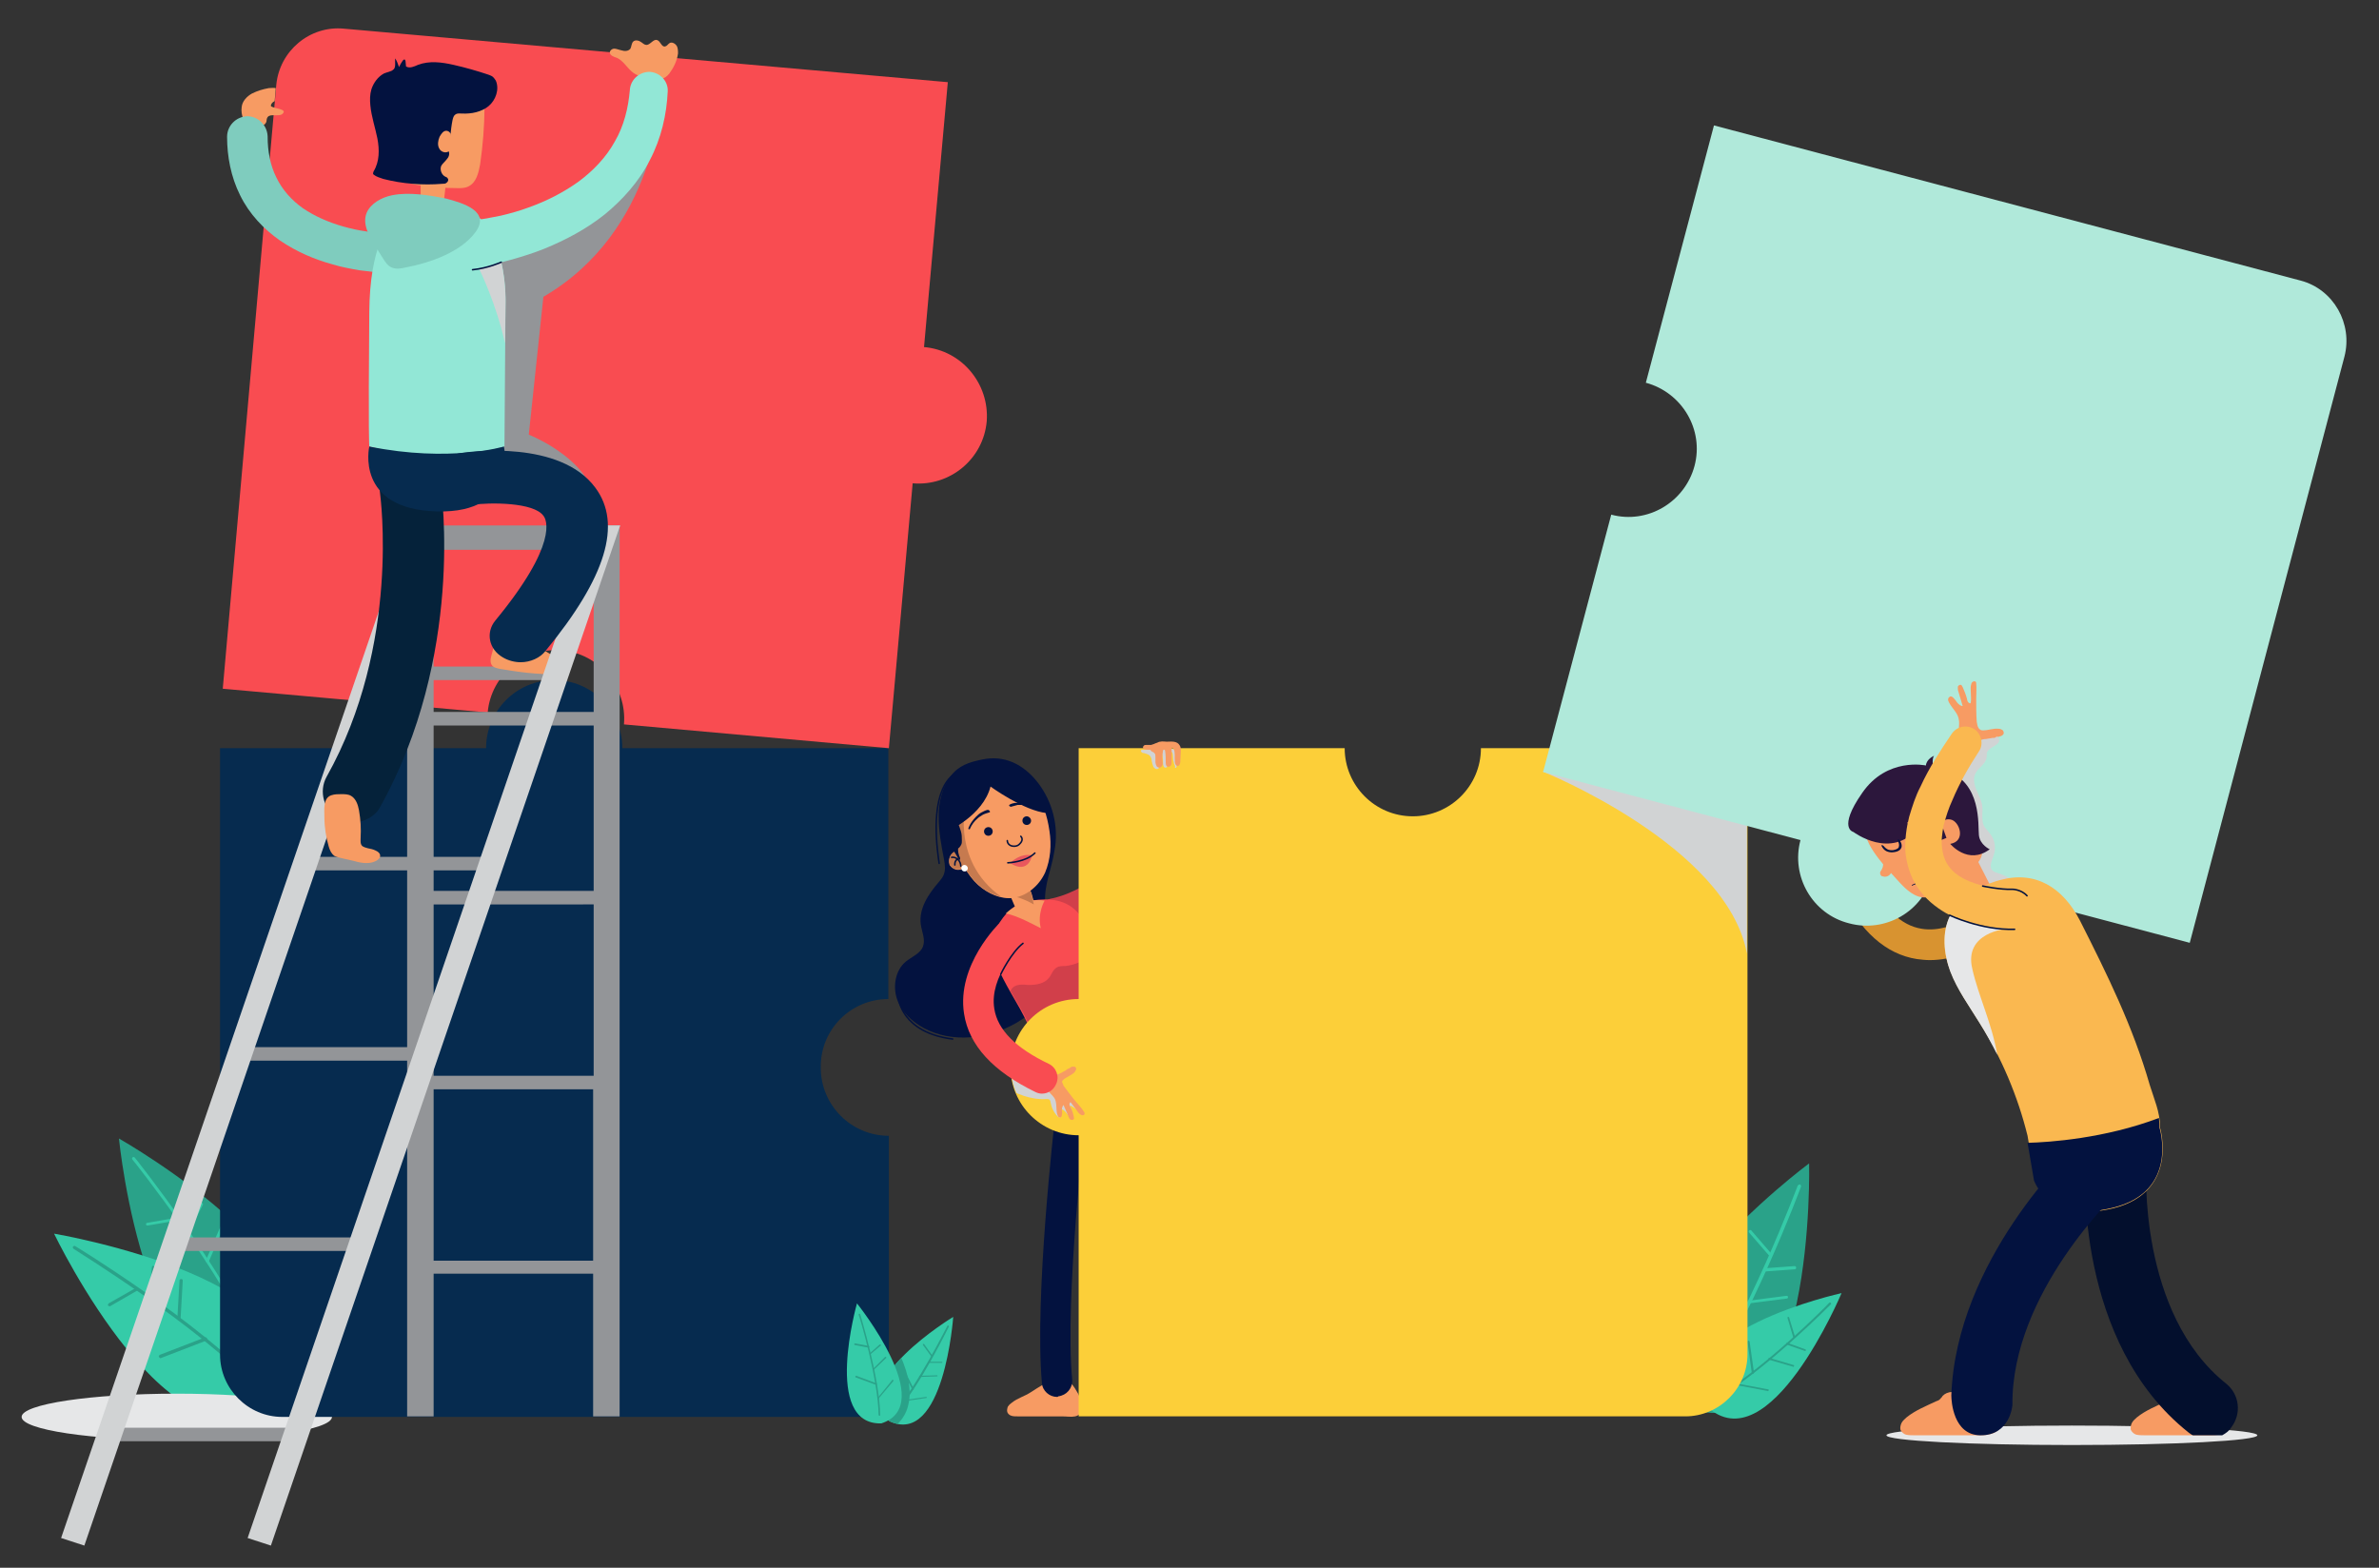 <?xml version="1.0" encoding="UTF-8"?> <!-- Generator: Adobe Illustrator 22.1.0, SVG Export Plug-In . SVG Version: 6.00 Build 0) --> <svg xmlns="http://www.w3.org/2000/svg" xmlns:xlink="http://www.w3.org/1999/xlink" id="Layer_1" x="0px" y="0px" viewBox="0 0 440 290" style="enable-background:new 0 0 440 290;" xml:space="preserve"><rect x="0" y="0" width="440" height="290" fill="#333333" stroke="none"/> <style type="text/css"> .st0{fill:#2AA289;} .st1{fill:#35CBA8;} .st2{fill:#D13F4A;} .st3{fill:#03123F;} .st4{fill:#F94C51;} .st5{fill:#F79B63;} .st6{fill:none;stroke:#03123F;stroke-width:0.283;stroke-linecap:round;stroke-linejoin:round;stroke-miterlimit:10;} .st7{fill:#C67A4F;} .st8{fill:#E9575D;} .st9{fill:#FFFFFF;} .st10{fill:#FCCF39;} .st11{fill:#D1D3D4;} .st12{fill:#E6E7E8;} .st13{fill:#D89330;} .st14{fill:#030F2D;} .st15{fill:#B0E9DA;} .st16{fill:#FAB850;} .st17{fill:#2C173C;} .st18{fill:#062B4F;} .st19{fill:#939598;} .st20{fill:#7FCCBE;} .st21{fill:#92E7D6;} .st22{fill:#05223A;} </style> <g> <g> <g> <path class="st0" d="M22,210.6c0,0,5.1,51.8,27.4,42.3C68.7,237.1,22,210.6,22,210.6z"></path> <path class="st1" d="M47.7,250.1C47.7,250.1,47.6,250.1,47.7,250.1c-0.2,0.1-0.4,0-0.4-0.1c-5.9-14.3-22.6-35.3-22.8-35.5 c-0.1-0.1-0.1-0.3,0-0.4c0.1-0.1,0.3-0.1,0.4,0c0.2,0.2,16.9,21.3,22.9,35.6C47.8,249.9,47.8,250,47.7,250.1z"></path> <path class="st1" d="M44.6,243.8c-0.1,0-0.2,0.1-0.2,0c-0.1,0-0.2-0.2-0.2-0.4l2.8-8.7c0-0.1,0.2-0.2,0.4-0.2 c0.1,0,0.2,0.2,0.2,0.4l-2.8,8.7C44.7,243.7,44.7,243.8,44.6,243.8z"></path> <path class="st1" d="M41.8,238.8c0,0-0.1,0-0.1,0l-8.9,0.2c-0.2,0-0.3-0.1-0.3-0.3c0-0.2,0.1-0.3,0.3-0.3l8.9-0.2 c0.2,0,0.3,0.1,0.3,0.3C41.9,238.6,41.9,238.7,41.8,238.8z"></path> <path class="st1" d="M38.5,233.5c-0.1,0-0.2,0.1-0.3,0c-0.1-0.1-0.2-0.2-0.1-0.4l2.8-6.5c0.1-0.1,0.2-0.2,0.4-0.1 c0.1,0.1,0.2,0.2,0.1,0.4l-2.8,6.5C38.6,233.5,38.5,233.5,38.5,233.5z"></path> <path class="st1" d="M34.9,227.9c-0.1,0.1-0.2,0.1-0.3,0c-0.1-0.1-0.2-0.2-0.1-0.4l2.5-4.9c0.1-0.1,0.2-0.2,0.4-0.1 c0.1,0.1,0.2,0.2,0.1,0.4l-2.5,4.9C34.9,227.9,34.9,227.9,34.9,227.9z"></path> <path class="st1" d="M33.2,225.7c0,0-0.1,0-0.1,0l-5.8,1c-0.2,0-0.3-0.1-0.3-0.2c0-0.2,0.1-0.3,0.2-0.3l5.8-1 c0.2,0,0.3,0.1,0.3,0.2C33.3,225.5,33.3,225.7,33.2,225.7z"></path> </g> <g> <path class="st1" d="M10,228.2c0,0,22.5,46.9,40.3,30.4C62.9,237.1,10,228.2,10,228.2z"></path> <path class="st0" d="M47.6,256.6C47.6,256.6,47.6,256.6,47.6,256.6c-0.2,0.1-0.3,0.1-0.4,0c-10.5-11.4-33.4-25.4-33.6-25.6 c-0.1-0.1-0.2-0.3-0.1-0.4c0.1-0.1,0.3-0.2,0.4-0.1c0.2,0.1,23.2,14.2,33.7,25.7C47.7,256.3,47.7,256.4,47.6,256.6z"></path> <path class="st0" d="M42.6,251.7c0,0.1-0.1,0.1-0.2,0.1c-0.2,0-0.3-0.1-0.3-0.3l-0.4-9.1c0-0.2,0.1-0.3,0.3-0.3 c0.2,0,0.3,0.1,0.3,0.3l0.4,9.1C42.7,251.6,42.7,251.6,42.6,251.7z"></path> <path class="st0" d="M38.2,247.9c0,0-0.1,0.1-0.1,0.1l-8.3,3.2c-0.1,0.1-0.3,0-0.4-0.2c-0.1-0.1,0-0.3,0.2-0.4l8.3-3.2 c0.1-0.1,0.3,0,0.4,0.2C38.3,247.8,38.2,247.9,38.2,247.9z"></path> <path class="st0" d="M33.3,244.1c-0.1,0.1-0.1,0.1-0.2,0.1c-0.2,0-0.3-0.1-0.3-0.3l0.4-7c0-0.2,0.1-0.3,0.3-0.3 c0.2,0,0.3,0.1,0.3,0.3l-0.4,7C33.4,244,33.3,244.1,33.3,244.1z"></path> <path class="st0" d="M28,240.1c-0.1,0.1-0.2,0.1-0.3,0.1c-0.2,0-0.3-0.2-0.2-0.3l0.6-5.5c0-0.2,0.2-0.3,0.3-0.2 c0.2,0,0.3,0.2,0.2,0.3L28,240C28,240,28,240.1,28,240.1z"></path> <path class="st0" d="M25.6,238.6C25.6,238.6,25.6,238.6,25.6,238.6l-5.2,3c-0.1,0.1-0.3,0-0.4-0.1c-0.1-0.1,0-0.3,0.1-0.4 l5.1-2.9c0.1-0.1,0.3,0,0.4,0.1C25.7,238.4,25.7,238.5,25.6,238.6z"></path> </g> </g> <g> <g> <path class="st0" d="M334.6,215.2c0,0-41.8,31-22.1,45.3C335.9,268.8,334.6,215.2,334.6,215.2z"></path> <path class="st1" d="M313.9,257.5C313.9,257.5,313.9,257.5,313.9,257.5c-0.2-0.1-0.2-0.3-0.1-0.4c9.2-12.4,18.6-37.6,18.7-37.8 c0.1-0.1,0.2-0.2,0.4-0.2c0.2,0.1,0.2,0.2,0.2,0.4c-0.1,0.3-9.5,25.5-18.8,38C314.2,257.6,314,257.6,313.9,257.5z"></path> <path class="st1" d="M317.8,251.7c-0.1,0-0.1-0.1-0.2-0.2c0-0.2,0.1-0.3,0.2-0.3l8.9-2.1c0.2,0,0.3,0.1,0.3,0.2 c0,0.2-0.1,0.3-0.2,0.3l-8.9,2.1C317.9,251.7,317.8,251.7,317.8,251.7z"></path> <path class="st1" d="M320.6,246.6c0,0-0.1-0.1-0.1-0.1l-4.7-7.5c-0.1-0.1,0-0.3,0.1-0.4c0.1-0.1,0.3,0,0.4,0.1l4.7,7.5 c0.1,0.1,0,0.3-0.1,0.4C320.8,246.7,320.7,246.7,320.6,246.6z"></path> <path class="st1" d="M323.4,241.1c-0.1,0-0.1-0.1-0.2-0.2c0-0.2,0.1-0.3,0.2-0.3l7-0.9c0.2,0,0.3,0.1,0.3,0.2 c0,0.2-0.1,0.3-0.2,0.3l-7,0.9C323.5,241.1,323.4,241.1,323.4,241.1z"></path> <path class="st1" d="M326.3,235.1c-0.1,0-0.1-0.1-0.2-0.2c0-0.2,0.1-0.3,0.3-0.3l5.5-0.4c0.2,0,0.3,0.1,0.3,0.3 c0,0.2-0.1,0.3-0.3,0.3l-5.5,0.4C326.4,235.1,326.4,235.1,326.3,235.1z"></path> <path class="st1" d="M327.4,232.5C327.3,232.5,327.3,232.5,327.4,232.5l-3.9-4.5c-0.1-0.1-0.1-0.3,0-0.4c0.1-0.1,0.3-0.1,0.4,0 l3.8,4.4c0.1,0.1,0.1,0.3,0,0.4C327.6,232.6,327.5,232.6,327.4,232.5z"></path> </g> <g> <path class="st1" d="M340.6,239.2c0,0-32.8,7.2-25,20.9C327.2,271.1,340.6,239.2,340.6,239.2z"></path> <path class="st0" d="M317.2,258.7C317.2,258.7,317.2,258.7,317.2,258.7c-0.1-0.1,0-0.2,0.1-0.3c8.7-4.9,20.9-17.2,21-17.4 c0.1-0.1,0.2-0.1,0.3,0c0.1,0.1,0.1,0.2,0,0.3c-0.1,0.1-12.4,12.5-21.1,17.4C317.3,258.8,317.2,258.7,317.2,258.7z"></path> <path class="st0" d="M321,256.2c0,0,0-0.1,0-0.2c0-0.1,0.1-0.2,0.2-0.1l5.8,1.1c0.1,0,0.2,0.1,0.1,0.2c0,0.1-0.1,0.2-0.2,0.1 l-5.8-1.1C321,256.3,321,256.3,321,256.2z"></path> <path class="st0" d="M324,254C324,254,323.9,254,324,254l-0.8-5.8c0-0.1,0.1-0.2,0.2-0.2c0.1,0,0.2,0.1,0.2,0.2l0.8,5.7 c0,0.1-0.1,0.2-0.2,0.2C324.1,254.1,324,254.1,324,254z"></path> <path class="st0" d="M327.1,251.5c0,0-0.1-0.1,0-0.2c0-0.1,0.1-0.2,0.2-0.1l4.4,1.3c0.1,0,0.2,0.1,0.1,0.2c0,0.1-0.1,0.2-0.2,0.1 L327.1,251.5C327.2,251.5,327.1,251.5,327.1,251.5z"></path> <path class="st0" d="M330.4,248.7c0,0-0.1-0.1,0-0.2c0-0.1,0.1-0.1,0.2-0.1l3.3,1.2c0.1,0,0.1,0.1,0.1,0.2c0,0.1-0.1,0.1-0.2,0.1 L330.4,248.7C330.5,248.8,330.4,248.8,330.4,248.7z"></path> <path class="st0" d="M331.7,247.5C331.7,247.5,331.7,247.4,331.7,247.5l-1.1-3.7c0-0.1,0-0.2,0.1-0.2c0.1,0,0.2,0,0.2,0.1 l1.1,3.6c0,0.1,0,0.2-0.1,0.2C331.8,247.6,331.8,247.5,331.7,247.5z"></path> </g> </g> </g> <g> <g> <path class="st2" d="M195,171.8c-1.3,0-2.5-1-2.8-2.3c-0.3-1.5,0.7-3,2.3-3.3c0.7-0.1,16.5-3.4,17.4-23.3c0.1-1.6,1.4-2.8,3-2.7 c1.6,0.1,2.8,1.4,2.7,3c-1.1,24.6-21.8,28.5-22,28.6C195.3,171.8,195.1,171.8,195,171.8z"></path> <path class="st3" d="M191.9,144.7c-2.6-3.3-6.1-5.1-10.3-4.2c-2.4,0.5-4.3,1.1-5.8,3.1c-1.6,2.1-2.2,4.8-2.2,7.5 c0,2.6,0.5,5.3,1,7.9c0.2,1,0.3,2-0.1,2.9c-0.2,0.5-0.6,0.9-0.9,1.3c-1.9,2.2-3.7,4.9-3.3,7.8c0.2,1.4,0.9,2.8,0.4,4.1 c-0.5,1.3-2.1,1.9-3.2,2.8c-1.9,1.6-2.4,4.5-1.6,6.9c0.8,2.4,2.8,4.2,5,5.4c5.3,2.8,11.9,2,17.1-1c1.5-0.9,2.9-1.9,4.1-3.1 c2.8-3,4.1-7.5,3.2-11.5c-0.5-2.6-1.8-5-2-7.7c-0.2-3.2,1.2-6.2,1.7-9.4C195.9,153,194.7,148.3,191.9,144.7z"></path> <path class="st4" d="M189.7,166.8c-2.6,0.6-4.7,3.1-5.7,5.6c-1.3,3.4,0.6,6.9,2.2,9.9c2.1,3.9,4.9,7.7,5.2,12.1 c0.1,1.8-0.1,3.6,0.1,5.3c0.4,3.7,3.1,7.1,6.7,8.3c3.5,1.2,7.7,0.3,10.4-2.4c0.7-0.7,1.4-1.6,1.7-2.6c0.8-2.2,0.3-4.6-0.7-6.7 c-1-2.1-2.5-3.9-3.7-5.9c-1.9-3.1-3.1-6.5-3.6-10.1c-0.6-4.3-0.3-9.4-3.7-12.2C196.3,166.1,192.8,166.1,189.7,166.8z"></path> <path class="st5" d="M186,169c0,0,3-3.1,7.2-2.4c0,0-1.4,2.4-0.7,5.1C192.4,171.7,188,169.2,186,169z"></path> <g> <path class="st2" d="M202.4,180.4c-0.2-1.4-0.3-2.8-0.4-4.2c-0.1,0.1-0.2,0.2-0.2,0.3c-1.3,1.3-3,2-4.8,2.2c-0.6,0-1.2,0-1.6,0.3 c-0.7,0.4-0.9,1.3-1.4,1.9c-0.9,1.1-2.4,1.3-3.8,1.3c-1-0.1-2.3-0.2-3,0.6c-0.1,0.1-0.2,0.3-0.3,0.5c2,3.5,4.3,6.9,4.7,10.9 c0.5-0.1,1.1-0.1,1.6,0c3.4,0.1,6.9,0.2,10.2-0.7c1.3-0.3,2.5-0.8,3.7-1.4c-0.3-0.5-0.6-1-0.9-1.4 C204.1,187.4,202.9,184,202.4,180.4z"></path> </g> <path class="st6" d="M176.6,143.2c0,0-5.1,2-2.9,16.5"></path> <path class="st5" d="M187.8,167.9c0.3,0.7,0.7,1.5,1.4,1.8c0.4,0.2,1,0.2,1.4-0.1c0.4-0.2,0.7-0.7,0.8-1.1c0.1-0.4,0-0.7-0.1-1.1 c-0.1-0.7-0.3-1.4-0.5-2.1c-0.2-0.5-0.4-1.1-0.7-1.5c-0.8-1-2.9-1.1-3.3,0.4C186.5,165.4,187.4,166.9,187.8,167.9z"></path> <g> <path class="st7" d="M190.1,163.9c-0.8-1-2.9-1.1-3.3,0.4c-0.1,0.4-0.1,0.8,0,1.3c0.9,0.2,2.7,0.7,4.4,1.7 c-0.1-0.6-0.3-1.2-0.4-1.8C190.6,164.9,190.5,164.3,190.1,163.9z"></path> </g> <path class="st5" d="M194.1,153.7c-0.4-2.8-1.3-5.7-3.1-7.9c-1.8-2.3-4.4-3.9-7.2-4.2c-2.9-0.2-5.9,1.1-7.3,3.6 c-2.3,4-1.2,8.3,0.4,12.3c-0.2,0-0.4,0.1-0.5,0.2c-0.7,0.4-1,1.4-0.8,2.1c0,0.2,0.1,0.3,0.2,0.4c0.3,0.4,0.8,0.7,1.4,0.7 c0.4,0,0.8-0.1,1.2-0.4c0.7,1.2,1.5,2.3,2.5,3.2c1.8,1.6,4.2,2.7,6.5,2.4c2.6-0.4,4.8-2.3,5.9-4.7 C194.3,159,194.5,156.3,194.1,153.7z"></path> <g> <path class="st7" d="M178.7,147.4l-3.4,0.8c-0.5,3.1,0.4,6.2,1.6,9.2c-0.2,0-0.4,0.1-0.5,0.2c-0.7,0.4-1,1.4-0.8,2.1 c0,0.2,0.1,0.3,0.2,0.4c0.3,0.4,0.8,0.7,1.4,0.7c0.4,0,0.8-0.1,1.2-0.4c0.7,1.2,1.5,2.3,2.5,3.2c1.2,1.1,2.7,1.9,4.3,2.3 C175.5,159,178.8,147.7,178.7,147.4z"></path> </g> <path class="st3" d="M175.2,153.8c0,0,6.6-2.9,8-8.3c0,0,6.2,4.5,10.4,4.9c0,0-2.7-11.8-12.4-8.8 C181.1,141.5,173.1,141.3,175.2,153.8z"></path> <path class="st6" d="M186.3,155.5c0,0.5,0.4,0.9,0.9,1c0.5,0.1,1,0,1.3-0.3c0.2-0.2,0.4-0.4,0.5-0.7c0.1-0.3,0-0.6-0.2-0.8"></path> <path class="st8" d="M186.9,159.6c0,0,1.6-1.8,4-1.4c0,0-0.6,3.6-4,1.5"></path> <path class="st6" d="M186.4,159.6c0,0,3.3-0.1,5-1.8"></path> <path class="st3" d="M177.1,152.2c0.1,0.2,0.2,0.4,0.3,0.6c0.1,0.3,0.2,0.6,0.3,0.9c0.2,0.6,0.2,1.2,0.2,1.8c0,0.2,0,0.5-0.1,0.7 c-0.1,0.2-0.2,0.4-0.4,0.6c-0.1,0.1-0.2,0.1-0.2,0.2c0,0.1,0,0.1,0,0.2c0,0.4,0.1,0.8,0.2,1.1c0.1,0.2,0.3,0.5,0.1,0.8 c-0.3-0.2-0.4-0.5-0.5-0.7c-0.2-0.4-0.5-0.8-0.8-1.3c-0.4-0.8-0.7-1.6-0.9-2.5c-0.1-0.2-0.1-0.5-0.1-0.7c0-0.4,0.2-0.8,0.4-1 c0.3-0.3,0.6-0.5,1-0.5"></path> <g> <path class="st3" d="M182.9,150.3c-0.3,0.1-0.7,0.2-1.1,0.4c-0.3,0.2-0.7,0.4-1,0.7c-0.6,0.5-1.1,1.2-1.4,1.9 c0,0.1-0.1,0.1-0.2,0.1c-0.1,0-0.1-0.1-0.1-0.2c0.3-0.8,0.8-1.5,1.4-2.1c0.3-0.3,0.6-0.6,1-0.8c0.4-0.2,0.7-0.4,1.2-0.5 c0.1,0,0.3,0.1,0.3,0.2C183.2,150.1,183.1,150.3,182.9,150.3C183,150.3,183,150.3,182.9,150.3L182.9,150.3z"></path> </g> <g> <path class="st3" d="M186.8,148.8c0.4-0.2,0.9-0.3,1.3-0.3c0.4,0,0.9,0,1.3,0c0.8,0.1,1.6,0.4,2.4,0.8c0.1,0,0.1,0.1,0.1,0.2 c0,0.1-0.1,0.1-0.2,0.1c-0.7-0.3-1.5-0.6-2.3-0.7c-0.4,0-0.8,0-1.2,0c-0.4,0.1-0.8,0.2-1.1,0.3l0,0c-0.1,0.1-0.3,0-0.4-0.1 C186.6,149.1,186.6,148.9,186.8,148.8C186.8,148.8,186.8,148.8,186.8,148.8z"></path> </g> <path class="st3" d="M190.7,151.8c0,0.5-0.4,0.8-0.8,0.8c-0.5,0-0.8-0.4-0.8-0.8c0-0.5,0.4-0.8,0.8-0.8 C190.3,151,190.7,151.4,190.7,151.8z"></path> <path class="st3" d="M183.6,153.8c0,0.5-0.4,0.8-0.8,0.8c-0.5,0-0.8-0.4-0.8-0.8c0-0.5,0.4-0.8,0.8-0.8 C183.3,153,183.6,153.4,183.6,153.8z"></path> <path class="st6" d="M176,158.6c0.4-0.1,0.9,0.1,1.2,0.4c0.3,0.3,0.5,0.8,0.5,1.2"></path> <path class="st6" d="M177.1,158.9c-0.3,0.2-0.5,0.5-0.5,0.9c0,0.1,0,0.1,0,0.2"></path> <path class="st9" d="M179,160.6c0,0.3-0.2,0.6-0.6,0.6c-0.3,0-0.6-0.2-0.6-0.6c0-0.3,0.2-0.6,0.6-0.6 C178.7,160,179,160.3,179,160.6z"></path> <path class="st6" d="M166.2,184.7c0,0,0.5,6.3,10,7.5"></path> <path class="st5" d="M196.4,262c-2.7,0-5.5,0-8.2,0c-0.4,0-0.8,0-1.1-0.1c-0.4-0.1-0.7-0.4-0.8-0.7c-0.1-0.3,0-0.7,0.1-1 c0.2-0.3,0.4-0.5,0.7-0.7c1.1-0.9,2.4-1.2,3.6-2c1.4-0.9,2.6-1.7,4.2-2.3c0.4-0.1,0.8-0.2,1.2-0.2c0.8,0,1.5,0.4,2,0.9 c0.5,0.5,0.9,1.2,1.3,1.9c0.4,0.8,0.7,1.6,0.7,2.4C200,262.6,198.1,262,196.4,262z"></path> <path class="st3" d="M195.5,258.4c-1.4,0-2.7-1.1-2.8-2.6c-1.4-15.8,2.3-47.7,2.4-49c0.2-1.6,1.6-2.7,3.1-2.5 c1.6,0.2,2.7,1.6,2.5,3.1c0,0.3-3.8,32.6-2.4,47.8c0.1,1.6-1,2.9-2.6,3.1C195.7,258.4,195.6,258.4,195.5,258.4z"></path> </g> <path class="st10" d="M273.9,138.4c0,7-5.7,12.6-12.6,12.6c-7,0-12.6-5.7-12.6-12.6h-49.2v46.4c-7,0-12.6,5.7-12.6,12.6 c0,7,5.7,12.6,12.6,12.6v52h112.2c6.3,0,11.5-5.2,11.5-11.5V138.4H273.9z"></path> <path class="st11" d="M285.3,142.7c0,0,34.1,13.7,37.8,33.7v-29.2C323.1,147.1,288.5,141.7,285.3,142.7z"></path> <g> <path class="st11" d="M193.5,203.3c0.2,0,0.4,0,0.6,0.1c0.1,0.1,0.2,0.3,0.2,0.5c0.2,1,0.6,1.9,1.3,2.6c0.1,0.1,0.2,0.2,0.4,0.2 c0.2,0,0.2-0.2,0.2-0.4c0.1-0.4,0.1-0.7,0.2-1.1c0.4,0.1,0.7,0.5,1,0.9c0.3,0.4,0.6,0.7,1.1,0.7c-0.1-0.8-0.3-1.5-0.6-2.3 c0.7,0.2,1.2,0.9,2,1.1c0.1-0.2-0.1-0.4-0.2-0.6c-0.5-0.6-1-1.3-1.5-1.9c-0.4-0.5-0.8-1-1.3-1.5c-0.8-0.7-1.7-1.2-2.6-1.6 c-1.3-0.6-2.6-1.1-3.9-1.7c-0.6-0.3-1.1-0.6-1.7-0.8c-0.6-0.2-1.1-0.2-1.7-0.1c0,1.7,0.3,3.3,1,4.8c0.4,0.2,0.9,0.3,1.3,0.5 C190.5,203.1,192,203.4,193.5,203.3z"></path> <g> <path class="st5" d="M197.9,197.5c0.2-0.1,0.3-0.2,0.5-0.2c0.2,0,0.4,0,0.5,0.1c0.1,0.1,0.2,0.4,0.1,0.5 c-0.1,0.2-0.2,0.3-0.3,0.5c-0.6,0.5-1.3,0.8-1.9,1.2c-0.1,0.1-0.2,0.2-0.3,0.3c-0.1,0.1-0.1,0.3,0,0.4c0.1,0.3,0.2,0.6,0.4,0.8 c0.7,0.9,1.4,1.9,2.1,2.7c0.5,0.6,1.1,1.2,1.5,1.9c0.1,0.1,0.1,0.2,0.1,0.3c0,0.2-0.2,0.3-0.3,0.3c-0.1,0-0.3,0-0.4-0.1 c-0.4-0.2-0.6-0.6-0.9-1c-0.3-0.4-0.6-0.8-0.9-1.2c0,0-0.1-0.1-0.1-0.1c0,0-0.1,0-0.1,0.1c-0.2,0.2-0.1,0.5,0.1,0.8 c0.3,0.6,0.5,1.2,0.6,1.8c0,0.1,0.1,0.3,0,0.4c-0.1,0.2-0.4,0.2-0.6,0.1c-0.2-0.1-0.3-0.3-0.4-0.6c-0.3-0.7-0.6-1.4-0.9-2.1 c-0.2,0.2-0.3,0.6-0.3,0.9c0,0.3,0.1,0.6,0,0.9c0,0.2-0.1,0.5-0.3,0.5c-0.2,0-0.3,0-0.4-0.2c-0.1-0.1-0.1-0.3-0.2-0.5 c-0.2-1,0-2.1-0.5-2.9c-0.2-0.3-0.5-0.6-0.8-0.9c-0.6-0.8-1-2.2-0.1-2.9c0.1-0.1,0.3-0.2,0.4-0.2c0.3-0.1,0.6-0.3,0.9-0.3 c0.3-0.1,0.6-0.2,0.8-0.3c0.3-0.2,0.6-0.3,0.9-0.5c0.1-0.1,0.3-0.2,0.4-0.3C197.6,197.7,197.9,197.6,197.9,197.5z"></path> <g> <path class="st4" d="M192.7,202.3c-0.4,0-0.8-0.1-1.2-0.3c-7.8-3.8-12.3-8.6-13.2-14.5c-1.4-9,6.4-16.6,6.7-16.9 c1.1-1.1,2.9-1,4,0.1c1.1,1.1,1,2.9-0.1,4c-0.1,0.1-6,5.9-5,11.9c0.6,3.9,4,7.3,10.1,10.2c1.4,0.7,2,2.4,1.3,3.8 C194.8,201.7,193.8,202.3,192.7,202.3z"></path> <path class="st6" d="M185.1,180.2c0,0,1.9-4,4.1-5.7"></path> </g> </g> </g> <path class="st11" d="M217.2,141.4c-0.1-0.2-0.1-0.5-0.2-0.7c0-0.4-0.1-0.8-0.1-1.1c0-0.2-0.1-0.5-0.3-0.6c0,0-0.1-0.1-0.2-0.1 c-0.1,0-0.2,0.1-0.3,0.2c-0.1,0.1-0.1,0.2-0.1,0.4c0,0.7-0.1,1.4-0.1,2.2c0,0.1,0,0.2-0.1,0.2c0,0-0.1,0.1-0.2,0.1 c-0.2,0-0.4-0.1-0.4-0.3c-0.1-0.2-0.1-0.4-0.1-0.5c0-0.4,0-0.9-0.1-1.3c0-0.1,0-0.2,0-0.2c0-0.1-0.1-0.1-0.2-0.1 c-0.1,0-0.2,0.1-0.2,0.2c-0.3,0.6-0.2,1.2-0.2,1.9c0,0.2,0,0.3-0.1,0.4c-0.1,0.2-0.4,0.2-0.6,0.1c-0.2-0.1-0.3-0.2-0.4-0.4 c-0.1-0.2-0.1-0.4-0.2-0.6c0-0.2-0.1-0.3-0.1-0.5c0-0.2,0-0.3-0.1-0.5c-0.1-0.3-0.3-0.5-0.5-0.6c-0.2-0.1-0.5-0.2-0.8-0.3 c-0.1,0-0.3,0-0.4-0.1c-0.1-0.1-0.2-0.2-0.2-0.3c0-0.1,0.1-0.2,0.2-0.2c0.1,0,0.2,0,0.3,0c0.6,0,1.2,0,1.8,0c0.4,0,0.8,0,1.1,0 c0.4,0,0.7-0.1,1.1-0.2c0.3,0,0.6,0,1,0c0.3,0,0.6,0.1,0.9,0.3c0.3,0.3,0.3,0.7,0.4,1.1c0,0.4,0,0.8-0.1,1.3c0,0.2-0.1,0.4-0.1,0.6 c0,0.2-0.1,0.3-0.3,0.2C217.4,141.7,217.3,141.6,217.2,141.4z"></path> <path class="st5" d="M213.2,139.1c0.1,0,0.1,0.1,0.2,0.1c0,0,0.1,0.1,0.1,0.1c0,0,0,0.1,0.1,0.1c0.1,0.2,0.1,0.5,0.1,0.7 c0,0.3,0,0.6,0,0.9c0,0.2,0.1,0.5,0.2,0.7c0.1,0.2,0.4,0.3,0.6,0.3c0.3-0.1,0.4-0.3,0.5-0.5c0.1-0.3,0-0.5,0-0.8 c-0.1-0.6,0-1.2,0.1-1.8c0-0.1,0-0.1,0.1-0.2c0.2-0.1,0.3,0.1,0.3,0.3c0.1,0.6,0.1,1.3,0.1,1.9c0,0.3,0,0.8,0.3,0.9 c0.2,0.1,0.6,0,0.7-0.3c0.1-0.2,0.1-0.5,0.1-0.8c0-0.7,0-1.4,0-2.1c0-0.1,0-0.2,0-0.2c0.1-0.2,0.4,0,0.4,0.2 c0.3,0.7,0.1,1.5,0.2,2.3c0,0.3,0.1,0.7,0.5,0.8c0.3,0,0.5-0.4,0.5-0.8c0-0.7,0.1-1.3,0.1-2c0-0.3,0-0.7-0.2-1 c-0.5-0.9-1.6-0.7-2.4-0.7c-0.4,0-0.8-0.1-1.2,0c-0.2,0-0.4,0.1-0.6,0.2c-0.2,0.1-0.4,0.1-0.5,0.2c-0.2,0.1-0.4,0.1-0.6,0.2 c-0.1,0-0.2,0-0.3,0c-0.2,0-0.4,0-0.6,0c-0.2,0-0.3,0-0.4,0.1c-0.1,0.1-0.2,0.2-0.2,0.3c0,0.1,0,0.2,0.1,0.3 c0.1,0.1,0.2,0.1,0.2,0.1c0.4,0.1,0.7,0.1,1.1,0.1C212.8,138.9,213,139,213.2,139.1z"></path> </g> <ellipse class="st12" cx="32.7" cy="262.1" rx="28.7" ry="4.3"></ellipse> <g> <path class="st12" d="M417.5,265.5c0,1-15.4,1.8-34.3,1.8c-18.9,0-34.3-0.8-34.3-1.8c0-1,15.4-1.8,34.3-1.8 C402.2,263.7,417.5,264.5,417.5,265.5z"></path> <path class="st13" d="M356.9,177.6c-0.8,0-1.6-0.1-2.4-0.2c-5.7-0.9-10.4-5.1-14-12.4l5.1-2.5c2.7,5.5,6,8.7,9.8,9.3 c6.5,1.1,13.1-5.4,13.1-5.4l4,4C372.3,170.7,365.4,177.6,356.9,177.6z"></path> <path class="st5" d="M407.6,265.5c-3.6,0-7.3,0-10.9,0c-0.5,0-1,0-1.5-0.1c-0.5-0.1-0.9-0.5-1.1-0.9c-0.1-0.4,0-0.9,0.2-1.3 c0.2-0.4,0.6-0.7,0.9-1c1.6-1.3,3.6-2.1,5.5-3c0.3-0.1,0.6-0.2,0.8-0.5c0.2-0.2,0.3-0.3,0.4-0.5c0.4-0.4,1-0.7,1.7-0.7 c0.6,0,1.2,0.1,1.8,0.3c1.9,0.5,3.8,1.4,5.2,2.8c1,1,2.9,3.5,0.9,4.4C410.4,265.6,408.9,265.5,407.6,265.5z"></path> <path class="st14" d="M404.8,265c0.3,0.2,0.5,0.4,0.8,0.5h5.4c0.7-0.4,1.3-0.8,1.7-1.5c1.9-2.5,1.5-6-0.9-8 c-16.4-13-14.9-40.2-14.8-40.4c0.2-3.1-2.2-5.8-5.3-6c-3.1-0.2-5.8,2.2-6,5.3C385.6,216.3,383.7,248.3,404.8,265z"></path> <path class="st5" d="M365,265.5c-3.6,0-7.3,0-10.9,0c-0.5,0-1,0-1.5-0.1c-0.5-0.1-0.9-0.5-1.1-0.9c-0.1-0.4,0-0.9,0.2-1.3 c0.2-0.4,0.6-0.7,0.9-1c1.6-1.3,3.6-2.1,5.5-3c0.3-0.1,0.6-0.2,0.8-0.5c0.2-0.2,0.3-0.3,0.4-0.5c0.4-0.4,1-0.7,1.7-0.7 c0.6,0,1.2,0.1,1.8,0.3c1.9,0.5,3.8,1.4,5.2,2.8c1,1,2.9,3.5,0.9,4.4C367.7,265.6,366.2,265.5,365,265.5z"></path> <path class="st15" d="M425.5,51.9L317,23.2l-12.6,47.6c6.7,1.8,10.8,8.7,9,15.4c-1.8,6.7-8.7,10.8-15.4,9l-12.6,47.6l47.6,12.6 c-1.8,6.7,2.2,13.7,9,15.4c6.7,1.8,13.7-2.2,15.4-9l47.6,12.6L433.6,66C435.2,59.9,431.6,53.5,425.5,51.9z"></path> <path class="st11" d="M369.5,161.5c-0.4-0.1-0.9-0.3-1.1-0.6c-0.5-0.7,0-1.7,0.3-2.6c0.5-1.3,0.3-2.8-0.5-3.9 c-0.4-0.6-1-1.1-1.3-1.7c-0.5-1.1-0.1-2.5-0.3-3.8c-0.2-1-0.7-1.9-1.1-2.9c-0.4-1-0.6-2.1-0.1-3c0.5-1,1.8-1.6,2-2.8 c0.1-0.3,0-0.7,0.1-1c0.4-1.2,3.1-1.4,2-2.9c-1-1.4-3.7,0-4.7,0.6c-0.2,0.1-0.5,0.3-0.6,0.5c-0.2,0.3-0.2,0.7-0.2,1 c-0.3,2.5-1.9,4.6-3.2,6.8c-1,1.7-1.7,3.4-2.5,5.2c-1.1,2.8-2.1,5.8-1.5,8.7c0.2,1,0.6,2,1.2,2.9l16.8,4.5 c-0.1-0.5-0.2-0.9-0.4-1.4C373.2,163.2,371.4,162.1,369.5,161.5z"></path> <path class="st5" d="M351.3,163.2c1.3,1.4,2.9,2.9,4.8,2.8c0.8,0,1.5-0.3,2.2-0.6c2.4-1.1,4.4-2.8,6.3-4.6c0.9-0.8,1.9-1.8,2-3 c0.1-1-0.5-2-1-2.9c-1.5-2.5-3-5-4.5-7.5c-0.8-1.3-1.6-2.6-2.9-3.3c-1.6-0.8-3.6-0.5-5.3,0.2c-3.1,1.3-7.6,4.5-8,8.2 C344.4,156.3,349.1,160.7,351.3,163.2z"></path> <path class="st5" d="M360.2,162.3l3.7,3.9l4.4-2l-3.1-6.1C365.3,158.2,361,161.1,360.2,162.3z"></path> <path class="st16" d="M399.5,208.6c0-0.1,0-0.2,0-0.2c0-2.7-1.1-5.1-1.9-7.7c-3.1-10.8-7.9-20.5-12.9-30.4 c-3.2-6.2-8.3-9.3-14.8-7.5c0,0-5.2,1.2-8.1,4.9c-0.4,0.5-0.7,1-1,1.5c-1.7,3.2-1.4,7.2,0,10.6c1.3,3.4,3.5,6.4,5.4,9.5 c4,6.4,7,13.5,8.8,20.8l1.4,8.4c0,0,2.3,7.9,14.5,5C403.1,220.4,399.5,208.6,399.5,208.6z"></path> <g> <path class="st12" d="M371.2,171.8c-4.4-0.3-7.4-1.2-9.4-2.1c-0.4-0.2-0.8-0.3-1.1-0.4c-1.6,3.2-1.2,7.1,0,10.4 c1.3,3.4,3.5,6.4,5.4,9.5c1.2,1.9,2.3,3.9,3.3,5.9c-1-5.8-3.5-10.9-4.6-15.8C363.1,172.4,371.2,171.8,371.2,171.8z"></path> </g> <g> <path class="st3" d="M390.8,223.4c12.3-3,8.6-14.8,8.6-14.8c0-0.1,0-0.2,0-0.2c0-0.6-0.1-1.1-0.1-1.6c-10,3.8-20.3,4.5-24.3,4.6 l1.2,7C376.3,218.4,378.5,226.4,390.8,223.4z"></path> </g> <path class="st5" d="M348.3,159.5c0,0.4,0,0.8-0.2,1.2c-0.1,0.2-0.2,0.4-0.3,0.5c-0.1,0.2-0.1,0.4,0,0.6c0.1,0.2,0.2,0.3,0.4,0.3 c0.5,0.2,1.1,0,1.4-0.4s0.6-0.9,0.7-1.4c0.1-0.6,0.1-1.3-0.1-1.9c-0.2-0.6-1-1.7-1.8-1.5c-0.4,0.1-0.4,0.5-0.3,0.8 C348.2,158.4,348.3,158.9,348.3,159.5z"></path> <path class="st17" d="M342.8,153.9c0,0,7,5.3,12-0.8c0,0-1.5,0.1-2.1-1c0,0,2.4,1,3.9,0.6c1.5-0.4,2.4,2.7,2.4,2.7l1-0.4l-0.9-2.5 c0,0,0.2-1.2,1.7-0.9c1.6,0.3,2.9,4-0.1,4.5c0,0,3.3,4,7.3,1c0,0-1.8-0.8-2-2.6c-0.2-1.8,0.6-9.8-6.2-12c0,0-0.4-2,0.7-2.5 c0,0-2.3,0.1-3,1.8c0,0-0.2-1.5,0.2-2c0,0-1.4,0.6-1.5,1.8c0,0-7.2-1.6-11.8,5.1C339.8,153.3,342.8,153.9,342.8,153.9z"></path> <g> <path class="st3" d="M348.4,156.5c0.2,0.3,0.6,0.6,0.9,0.7c0.4,0.1,0.8,0.1,1.1,0c0.4-0.1,0.8-0.3,0.8-0.6c0.1-0.3,0-0.7-0.2-1.1 l0,0c0-0.1,0-0.2,0-0.2c0.1,0,0.1,0,0.2,0c0.3,0.3,0.6,0.8,0.5,1.4c-0.2,0.6-0.7,0.8-1.2,0.9c-0.5,0.1-1,0.1-1.5-0.1 c-0.5-0.2-0.8-0.6-1-1c0-0.1,0-0.2,0.1-0.2C348.3,156.4,348.3,156.5,348.4,156.5L348.4,156.5z"></path> </g> <g> <path class="st3" d="M353.6,163.7c1.5-0.6,2.9-1.8,3.4-3.4c0-0.1,0.1-0.1,0.2-0.1s0.1,0.1,0.1,0.2c0,0,0,0,0,0 c-0.3,0.8-0.8,1.5-1.4,2.1c-0.6,0.6-1.4,1-2.2,1.3C353.6,163.9,353.6,163.9,353.6,163.7C353.6,163.8,353.6,163.8,353.6,163.7 L353.6,163.7z"></path> </g> <path class="st5" d="M369.5,136.3c0.2,0,0.5-0.1,0.7-0.2c0.2-0.1,0.4-0.3,0.4-0.5c0-0.2-0.1-0.5-0.3-0.6c-0.2-0.1-0.4-0.2-0.7-0.2 c-0.9-0.1-1.9,0.3-2.8,0.3c-0.2,0-0.4,0-0.5-0.1c-0.2-0.1-0.3-0.2-0.4-0.4c-0.2-0.3-0.2-0.7-0.3-1.1c-0.1-1.4-0.1-2.8-0.1-4.2 c0-1,0.1-2,0-2.9c0-0.1,0-0.2-0.1-0.3c-0.1-0.1-0.4-0.1-0.5,0c-0.2,0.1-0.3,0.3-0.3,0.4c-0.2,0.5-0.1,1.1-0.1,1.6 c0,0.6,0.1,1.2,0,1.8c0,0.1,0,0.1-0.1,0.2c0,0-0.1,0-0.1,0c-0.3-0.1-0.5-0.5-0.5-0.8c-0.2-0.8-0.5-1.5-0.8-2.2 c-0.1-0.1-0.1-0.3-0.3-0.4c-0.2-0.1-0.6,0.1-0.6,0.4s0,0.6,0.1,0.8c0.3,0.9,0.5,1.8,0.8,2.7c-0.4,0-0.7-0.3-1-0.6 c-0.2-0.3-0.4-0.6-0.7-0.9c-0.2-0.2-0.5-0.4-0.7-0.2c-0.2,0.1-0.3,0.3-0.3,0.5c0,0.2,0.1,0.4,0.2,0.6c0.6,1.1,1.7,2,1.8,3.2 c0.1,0.5,0,1,0,1.5c0,1.2,0.7,2.9,2.2,2.8c0.2,0,0.4-0.1,0.6-0.1c0.4-0.1,0.7-0.2,1.1-0.4c0.3-0.2,0.7-0.3,1.1-0.3 c0.4-0.1,0.8-0.1,1.2-0.2c0.2,0,0.4,0,0.6-0.1C369.1,136.3,369.4,136.2,369.5,136.3z"></path> <path class="st16" d="M372.1,171.8c-0.7,0-1.1,0-1.7-0.1c-0.5,0-1-0.1-1.5-0.1c-1-0.1-2-0.3-3-0.5c-2-0.5-4-1.1-6-2.2 c-1.9-1.1-3.8-2.6-5.2-4.7c-1.4-2-2.1-4.5-2.3-6.7c-0.1-2.3,0.2-4.4,0.7-6.4c0.6-2,1.2-3.9,2.1-5.6c1.6-3.5,3.7-6.7,5.8-9.8 c1-1.4,2.8-1.7,4.2-0.8c1.3,0.9,1.7,2.8,0.8,4.1l0,0c-1.9,2.9-3.6,5.9-4.9,9c-0.7,1.5-1.2,3.1-1.6,4.6c-0.3,1.5-0.5,3-0.3,4.3 c0.3,2.6,1.6,4.4,4.1,5.7c1.2,0.6,2.7,1.1,4.2,1.4c0.8,0.1,1.5,0.3,2.3,0.3c0.4,0,0.8,0.1,1.2,0.1c0.4,0,0.8,0,1.1,0 c2-0.1,3.8,1.5,3.9,3.5c0.1,2-1.5,3.8-3.5,3.9C372.3,171.8,372.2,171.8,372.1,171.8L372.1,171.8z"></path> <path class="st6" d="M360.6,169.3c0,0,5.8,2.8,12,2.6"></path> <path class="st6" d="M366.7,163.9c0,0,3.3,0.7,5.5,0.6c0,0,1.6,0,2.7,1.2"></path> <path class="st3" d="M392.1,212.3c-2.1-2.3-5.7-2.4-8-0.3c-1,0.9-22.3,21.1-23.2,46.1c0,1.2,0.4,7.3,5.3,7.4c5.6,0.1,6-5.6,6-5.6 l0,0c-0.2-20.8,19.3-39.2,19.6-39.5C394.1,218.2,394.3,214.6,392.1,212.3z"></path> </g> <g> <path class="st18" d="M164.3,184.8v-46.4h-49.2c0-7-5.7-12.6-12.6-12.6c-7,0-12.6,5.7-12.6,12.6H40.7v112.2 c0,6.3,5.2,11.5,11.5,11.5h112.2v-52c-7,0-12.6-5.7-12.6-12.6C151.7,190.4,157.4,184.8,164.3,184.8z"></path> <path class="st4" d="M170.9,64.2l4.4-49L63.6,5.3c-6.3-0.6-11.9,4.1-12.5,10.4l-9.9,111.7l49,4.4c0.6-6.9,6.8-12.1,13.7-11.5 c6.9,0.6,12.1,6.8,11.5,13.7l49,4.4l4.4-49c6.9,0.6,13.1-4.5,13.7-11.5C183,71,177.9,64.8,170.9,64.2z"></path> <g> <path class="st19" d="M122.3,17.9c0,0-0.8,24.8-21.8,37l-2.7,25.5c0,0,14,5.5,12.2,15.3l-22.7-7.1l1.4-43.2 C88.7,45.4,114.5,38.2,122.3,17.9z"></path> <path class="st5" d="M50.1,19.6c0-0.4,0.3-0.7,0.7-0.9l0.2-2.4c-0.4-0.1-0.9,0-1.3,0c-1.1,0.2-2.1,0.5-3.1,1 c-0.9,0.5-1.8,1.4-1.9,2.5c-0.2,1.4,0.4,3.4,2,3.6c0.5,0.1,1.1,0.1,1.6,0c0.5-0.2,1-0.6,1-1.1c0.1-1.3,1.2-0.9,2.3-1 c0.2,0,0.5-0.1,0.6-0.2C53.4,20.1,50.4,20.1,50.1,19.6z"></path> <path class="st20" d="M71.8,50.4c-1,0-1.8-0.1-2.7-0.1c-0.9-0.1-1.7-0.2-2.6-0.3c-1.7-0.3-3.4-0.6-5-1.1c-3.3-0.9-6.6-2.3-9.7-4.4 c-3-2.1-5.7-4.9-7.4-8.4c-1.7-3.4-2.4-7.2-2.4-10.8c0-2,1.6-3.7,3.7-3.8c2,0,3.7,1.6,3.8,3.7l0,0l0,0.1c0,2.7,0.5,5.3,1.6,7.5 c1.1,2.3,2.8,4.2,4.9,5.7c2.2,1.5,4.7,2.6,7.5,3.4c1.4,0.4,2.8,0.7,4.2,0.9c0.7,0.1,1.4,0.2,2.1,0.3c0.7,0.1,1.5,0.1,2,0.1l0.1,0 c1.9,0,3.5,1.6,3.4,3.6C75.3,48.9,73.8,50.4,71.8,50.4z"></path> <path class="st5" d="M125.4,9.9c0-0.5,0-1.1-0.3-1.5c-0.3-0.4-0.9-0.7-1.3-0.4c-0.3,0.2-0.4,0.5-0.8,0.6c-0.7,0.1-0.8-1-1.5-1.2 c-0.7-0.2-1.3,1-2,0.9c-0.3,0-0.6-0.3-0.9-0.5c-0.4-0.3-1.1-0.5-1.5-0.1c-0.3,0.3-0.3,0.9-0.5,1.3c-0.4,0.5-1.1,0.5-1.7,0.3 C114.4,9.2,114,9,113.6,9c-0.4,0-0.9,0.4-0.8,0.8c0.1,0.5,0.7,0.7,1.3,0.9c1.1,0.5,1.8,1.7,2.7,2.5c1,0.9,2.4,1.2,3.7,1.4 c1.4,0.3,2.4,0.1,3.3-1C124.6,12.5,125.2,11.3,125.4,9.9z"></path> <path class="st19" d="M109.8,97.2v34.5H80.2V97.2h-4.9v164.8h4.9v-26.4h29.5v26.4h4.9V97.2H109.8z M109.8,134.2v30.6H80.2v-30.6 H109.8z M109.8,167.3V199H80.2v-31.7H109.8z M80.2,233.2v-31.7h29.5v31.7H80.2z"></path> <g> <polygon class="st19" points="113.2,101.7 74,101.7 75.5,97.2 114.7,97.2 "></polygon> <rect x="68.2" y="123.3" class="st19" width="34.2" height="2.5"></rect> <path class="st5" d="M90.9,121.2c-0.2,0.7-0.3,1.5,0.2,2c0.3,0.3,0.8,0.4,1.2,0.5c3.5,0.6,7.1,1.1,10.6,1c0.5,0,1-0.1,1.4-0.3 c0.4-0.3,0.7-0.8,0.5-1.3c-0.1-0.3-0.4-0.5-0.7-0.7c-0.8-0.5-1.5-0.9-2.3-1.4c-2.5-1.5-5.1-3.1-7.9-3.6 C91.7,117,91.4,119.5,90.9,121.2z"></path> <rect x="56.5" y="158.5" class="st19" width="34.2" height="2.5"></rect> <rect x="44.3" y="193.7" class="st19" width="34.2" height="2.5"></rect> <rect x="32" y="228.9" class="st19" width="34.2" height="2.5"></rect> <rect x="20.3" y="264.1" class="st19" width="34.2" height="2.5"></rect> <polygon class="st11" points="109.9,97.2 45.8,284.5 50.1,285.9 114.7,97.2 "></polygon> <polygon class="st11" points="75.5,97.2 11.3,284.5 15.6,285.9 80.2,97.2 "></polygon> </g> <path class="st21" d="M81,37.2c0,0-12.5-3-12.7,20.5c-0.2,23.5,0,24.9,0,24.9s13,3.6,25,0l0.2-26.7C93.5,55.9,94.2,37.2,81,37.2z"></path> <g> <path class="st11" d="M92.7,48.5c-0.1,0-0.1,0-0.2,0.1c-1.2,0.5-3.9,1-3.8,1.3c0,0,3.1,6.3,4.7,13.6l0.1-7.5 C93.5,55.9,93.6,52.4,92.7,48.5z"></path> </g> <path class="st21" d="M87.5,40.7c0.3,0,0.8-0.1,1.2-0.1l1.3-0.2c0.9-0.2,1.7-0.3,2.6-0.5c1.7-0.4,3.5-0.9,5.1-1.5 c3.4-1.2,6.5-2.8,9.3-4.8c2.7-2,5.1-4.5,6.7-7.4c1.7-2.9,2.5-6.2,2.8-9.6l0-0.1c0.2-1.9,1.9-3.3,3.8-3.2c1.9,0.2,3.3,1.8,3.2,3.6 c-0.2,4.3-1.2,8.7-3.3,12.7c-2,4-5.1,7.4-8.4,10.1c-3.4,2.7-7.2,4.7-11.1,6.3c-2,0.8-3.9,1.4-6,2c-1,0.3-2,0.5-3.1,0.8L90.1,49 c-0.6,0.1-1,0.2-1.7,0.3l0,0c-2.4,0.3-4.5-1.4-4.8-3.7c-0.3-2.4,1.4-4.5,3.7-4.8C87.4,40.7,87.4,40.7,87.5,40.7z"></path> <path class="st22" d="M65.4,152.1c-0.9,0-1.9-0.2-2.8-0.7c-2.7-1.5-3.7-5-2.2-7.7c13.8-24.6,9.9-52.1,9.9-52.4 c-0.5-3.1,1.7-6,4.8-6.4c3.1-0.5,6,1.7,6.4,4.8c0.2,1.3,4.4,31.6-11.2,59.6C69.4,151,67.4,152.1,65.4,152.1z"></path> <path class="st18" d="M68.3,82.6c0,0-2.7,11.6,12.5,12c15.2,0.4,12.4-12,12.4-12S83.2,85.6,68.3,82.6z"></path> <path class="st18" d="M96.3,122.5c-1.1,0-2.3-0.3-3.3-0.9c-2.6-1.5-3.2-4.6-1.4-6.8c11.7-14.2,9.5-18.7,8.9-19.4 c-1.8-2.5-9.8-2.5-13.4-2c-3.1,0.4-6-1.3-6.5-4c-0.5-2.6,1.5-5.1,4.6-5.6c1.9-0.3,18.4-2.4,24.9,6.4c5,6.7,2,16.6-9.2,30.2 C99.9,121.7,98.1,122.5,96.3,122.5z"></path> <path class="st5" d="M71.4,28.3c0,1,0,2,0.4,2.9c0.9,1.9,3.2,2.6,5.3,3c2.5,0.4,5,0.6,7.6,0.6c0.6,0,1.3,0,1.9-0.3 c1.5-0.7,1.9-2.5,2.2-4.1c0.5-3.5,0.8-7,0.8-10.6c0-1.2-0.1-2.5-0.8-3.3c-0.6-0.7-1.5-1-2.4-1.3c-2.7-0.8-5.5-1.2-8.3-1.4 c-1.4-0.1-3.7-0.2-4.8,1c-0.5,0.5-0.7,1.3-0.9,2C71.3,20.6,71.4,24.5,71.4,28.3z"></path> <polygon class="st5" points="77.8,33.7 77.8,38.5 81.9,38.9 82.5,33.7 "></polygon> <path class="st3" d="M73.1,10.8c0.3,0.5,0.5,1,0.7,1.6c0.2-0.4,0.4-0.8,0.7-1.2c0.1-0.1,0.2-0.2,0.3-0.2c0.1,0,0.2,0.2,0.2,0.3 c0,0.3,0.1,0.7,0.1,1c0.7,0.4,1.5,0,2.2-0.3c2.1-0.8,4.4-0.5,6.6,0c2.2,0.5,4.3,1.1,6.4,1.8c0.3,0.1,0.5,0.2,0.7,0.3 c0.3,0.2,0.5,0.5,0.7,0.8c0.7,1.6,0,3.6-1.3,4.7c-1.3,1.1-3.2,1.5-5,1.4c-0.4,0-0.8-0.1-1.2,0.2c-0.3,0.2-0.4,0.6-0.5,1 c-0.2,1-0.3,1.9-0.4,2.9c0.2-0.5-0.4-1-0.9-0.9c-0.5,0.1-0.8,0.6-1.1,1.1c-0.3,0.7-0.4,1.5-0.1,2.1c0.3,0.7,1.2,1,1.8,0.6 c0.2,0.5,0,1.1-0.4,1.5c-0.3,0.4-0.8,0.8-1,1.2c-0.3,0.7,0.1,1.7,0.8,2c0.2,0.1,0.3,0.1,0.4,0.3c0.2,0.2,0.1,0.6-0.2,0.8 c-0.2,0.2-0.5,0.2-0.8,0.2c-3.6,0.3-7.4,0-10.9-0.9c-0.6-0.2-1.3-0.4-1.8-0.8c-0.1-0.1-0.1-0.2-0.1-0.2c0-0.2,0.1-0.3,0.1-0.4 c1.1-1.8,1.1-4,0.7-6.1c-0.4-2-1.1-4-1.3-6.1c-0.1-1-0.1-2,0.2-3c0.4-1.2,1.2-2.3,2.3-2.9c0.4-0.2,1.5-0.4,1.7-0.7 C73.3,12.6,73,11.3,73.1,10.8z"></path> <path class="st20" d="M72.6,36.1c-2.1,0.4-4.1,1.6-4.8,3.3c-0.8,2,0.4,4.2,1.6,6.1c0.5,0.8,1,1.6,1.5,2.4c0.4,0.6,0.8,1.3,1.6,1.6 c0.7,0.3,1.6,0.2,2.4,0c4.8-0.9,10.3-2.9,13-6.5c2.9-3.9-2.1-5.4-5.5-6.3C79.3,36.1,75.7,35.5,72.6,36.1z"></path> <path class="st6" d="M92.7,48.5c0,0-2.4,1.1-5.3,1.4"></path> <path class="st5" d="M61.3,147.1c0.6-0.2,1.2-0.2,1.8-0.2c0.6,0,1.3,0,1.8,0.3c0.9,0.5,1.3,1.6,1.5,2.7c0.3,1.7,0.4,3.4,0.3,5.1 c0,0.5-0.1,1.1,0.3,1.5c0.3,0.2,0.6,0.3,1,0.4c0.5,0.1,1,0.2,1.4,0.4c0.5,0.2,1,0.6,0.9,1.1c0,0.3-0.3,0.5-0.5,0.7 c-1.2,0.8-2.8,0.6-4.2,0.2c-0.9-0.2-1.8-0.4-2.6-0.6c-0.4-0.1-0.8-0.2-1.2-0.4c-0.5-0.4-0.8-1-1-1.7c-0.5-1.7-0.8-3.6-0.8-5.4 C60,149.8,59.7,147.6,61.3,147.1z"></path> </g> <g> <g> <path class="st1" d="M176.3,243.6c0,0-20,12.1-11.8,19.3C174.6,267.6,176.3,243.6,176.3,243.6z"></path> <path class="st0" d="M165.2,261.6C165.2,261.6,165.2,261.6,165.2,261.6c-0.1-0.1-0.1-0.1,0-0.2c4.6-5.2,9.9-16,10-16.1 c0-0.1,0.1-0.1,0.2-0.1c0.1,0,0.1,0.1,0.1,0.2c-0.1,0.1-5.3,11-10,16.2C165.3,261.7,165.3,261.7,165.2,261.6z"></path> <path class="st0" d="M167.2,259.2C167.1,259.2,167.1,259.1,167.2,259.2c-0.1-0.2,0-0.2,0-0.2l4.1-0.6c0.1,0,0.1,0,0.1,0.1 c0,0.1,0,0.1-0.1,0.1L167.2,259.2C167.2,259.2,167.2,259.2,167.2,259.2z"></path> <path class="st0" d="M168.7,257C168.6,257,168.6,257,168.7,257l-1.8-3.6c0-0.1,0-0.1,0.1-0.2c0.1,0,0.1,0,0.2,0.1l1.8,3.6 c0,0.1,0,0.1-0.1,0.2C168.7,257.1,168.7,257.1,168.7,257z"></path> <path class="st0" d="M170.1,254.7c0,0-0.1-0.1-0.1-0.1c0-0.1,0.1-0.1,0.1-0.1l3.2-0.1c0.1,0,0.1,0.1,0.1,0.1 c0,0.1-0.1,0.1-0.1,0.1L170.1,254.7C170.2,254.7,170.2,254.7,170.1,254.7z"></path> <path class="st0" d="M171.7,252.1c0,0-0.1-0.1-0.1-0.1c0-0.1,0.1-0.1,0.1-0.1l2.5,0c0.1,0,0.1,0.1,0.1,0.1c0,0.1-0.1,0.1-0.1,0.1 L171.7,252.1C171.8,252.2,171.7,252.1,171.7,252.1z"></path> <path class="st0" d="M172.3,251C172.3,251,172.3,251,172.3,251l-1.6-2.2c0-0.1,0-0.1,0-0.2c0.1,0,0.1,0,0.2,0l1.5,2.1 c0,0.1,0,0.1,0,0.2C172.4,251,172.3,251,172.3,251z"></path> </g> <g> <path class="st0" d="M166.7,251.2c-3.6,3.8-6.1,8.3-2.2,11.7c0.5,0.2,1,0.4,1.5,0.5C170,259.6,167.6,253.2,166.7,251.2z"></path> </g> <g> <path class="st1" d="M158.5,241.1c0,0-6.4,22.5,4.5,22.2C173.6,259.9,158.5,241.1,158.5,241.1z"></path> <path class="st0" d="M162.7,261.9C162.7,261.9,162.7,261.9,162.7,261.9c-0.1,0-0.2-0.1-0.2-0.1c-0.1-6.9-3.6-18.5-3.7-18.6 c0-0.1,0-0.1,0.1-0.2c0.1,0,0.1,0,0.2,0.1c0,0.1,3.6,11.7,3.7,18.7C162.8,261.8,162.8,261.8,162.7,261.9z"></path> <path class="st0" d="M162.5,258.7c0,0-0.1,0-0.1,0c-0.1,0-0.1-0.1,0-0.2l2.6-3.2c0-0.1,0.1-0.1,0.2,0c0.1,0,0.1,0.1,0,0.2 L162.5,258.7C162.5,258.7,162.5,258.7,162.5,258.7z"></path> <path class="st0" d="M162.1,256.2C162.1,256.2,162.1,256.2,162.1,256.2l-3.8-1.4c-0.1,0-0.1-0.1-0.1-0.2c0-0.1,0.1-0.1,0.2-0.1 l3.7,1.4C162.2,255.9,162.2,256,162.1,256.2C162.2,256.1,162.2,256.1,162.1,256.2z"></path> <path class="st0" d="M161.6,253.4c0,0-0.1,0-0.1,0c0,0,0-0.1,0-0.2l2.2-2.2c0.1,0,0.1,0,0.2,0c0,0,0,0.1,0,0.2L161.6,253.4 C161.7,253.4,161.6,253.4,161.6,253.4z"></path> <path class="st0" d="M161,250.5c0,0-0.1,0-0.1,0c0-0.1,0-0.1,0-0.2l1.8-1.6c0.1,0,0.1,0,0.2,0c0,0.1,0,0.1,0,0.2L161,250.5 C161.1,250.5,161.1,250.5,161,250.5z"></path> <path class="st0" d="M160.7,249.3C160.7,249.3,160.7,249.3,160.7,249.3l-2.6-0.5c-0.1,0-0.1-0.1-0.1-0.2c0-0.1,0.1-0.1,0.2-0.1 l2.6,0.5C160.8,249,160.8,249.1,160.7,249.3C160.8,249.2,160.7,249.3,160.7,249.3z"></path> </g> </g> </g> </svg> 